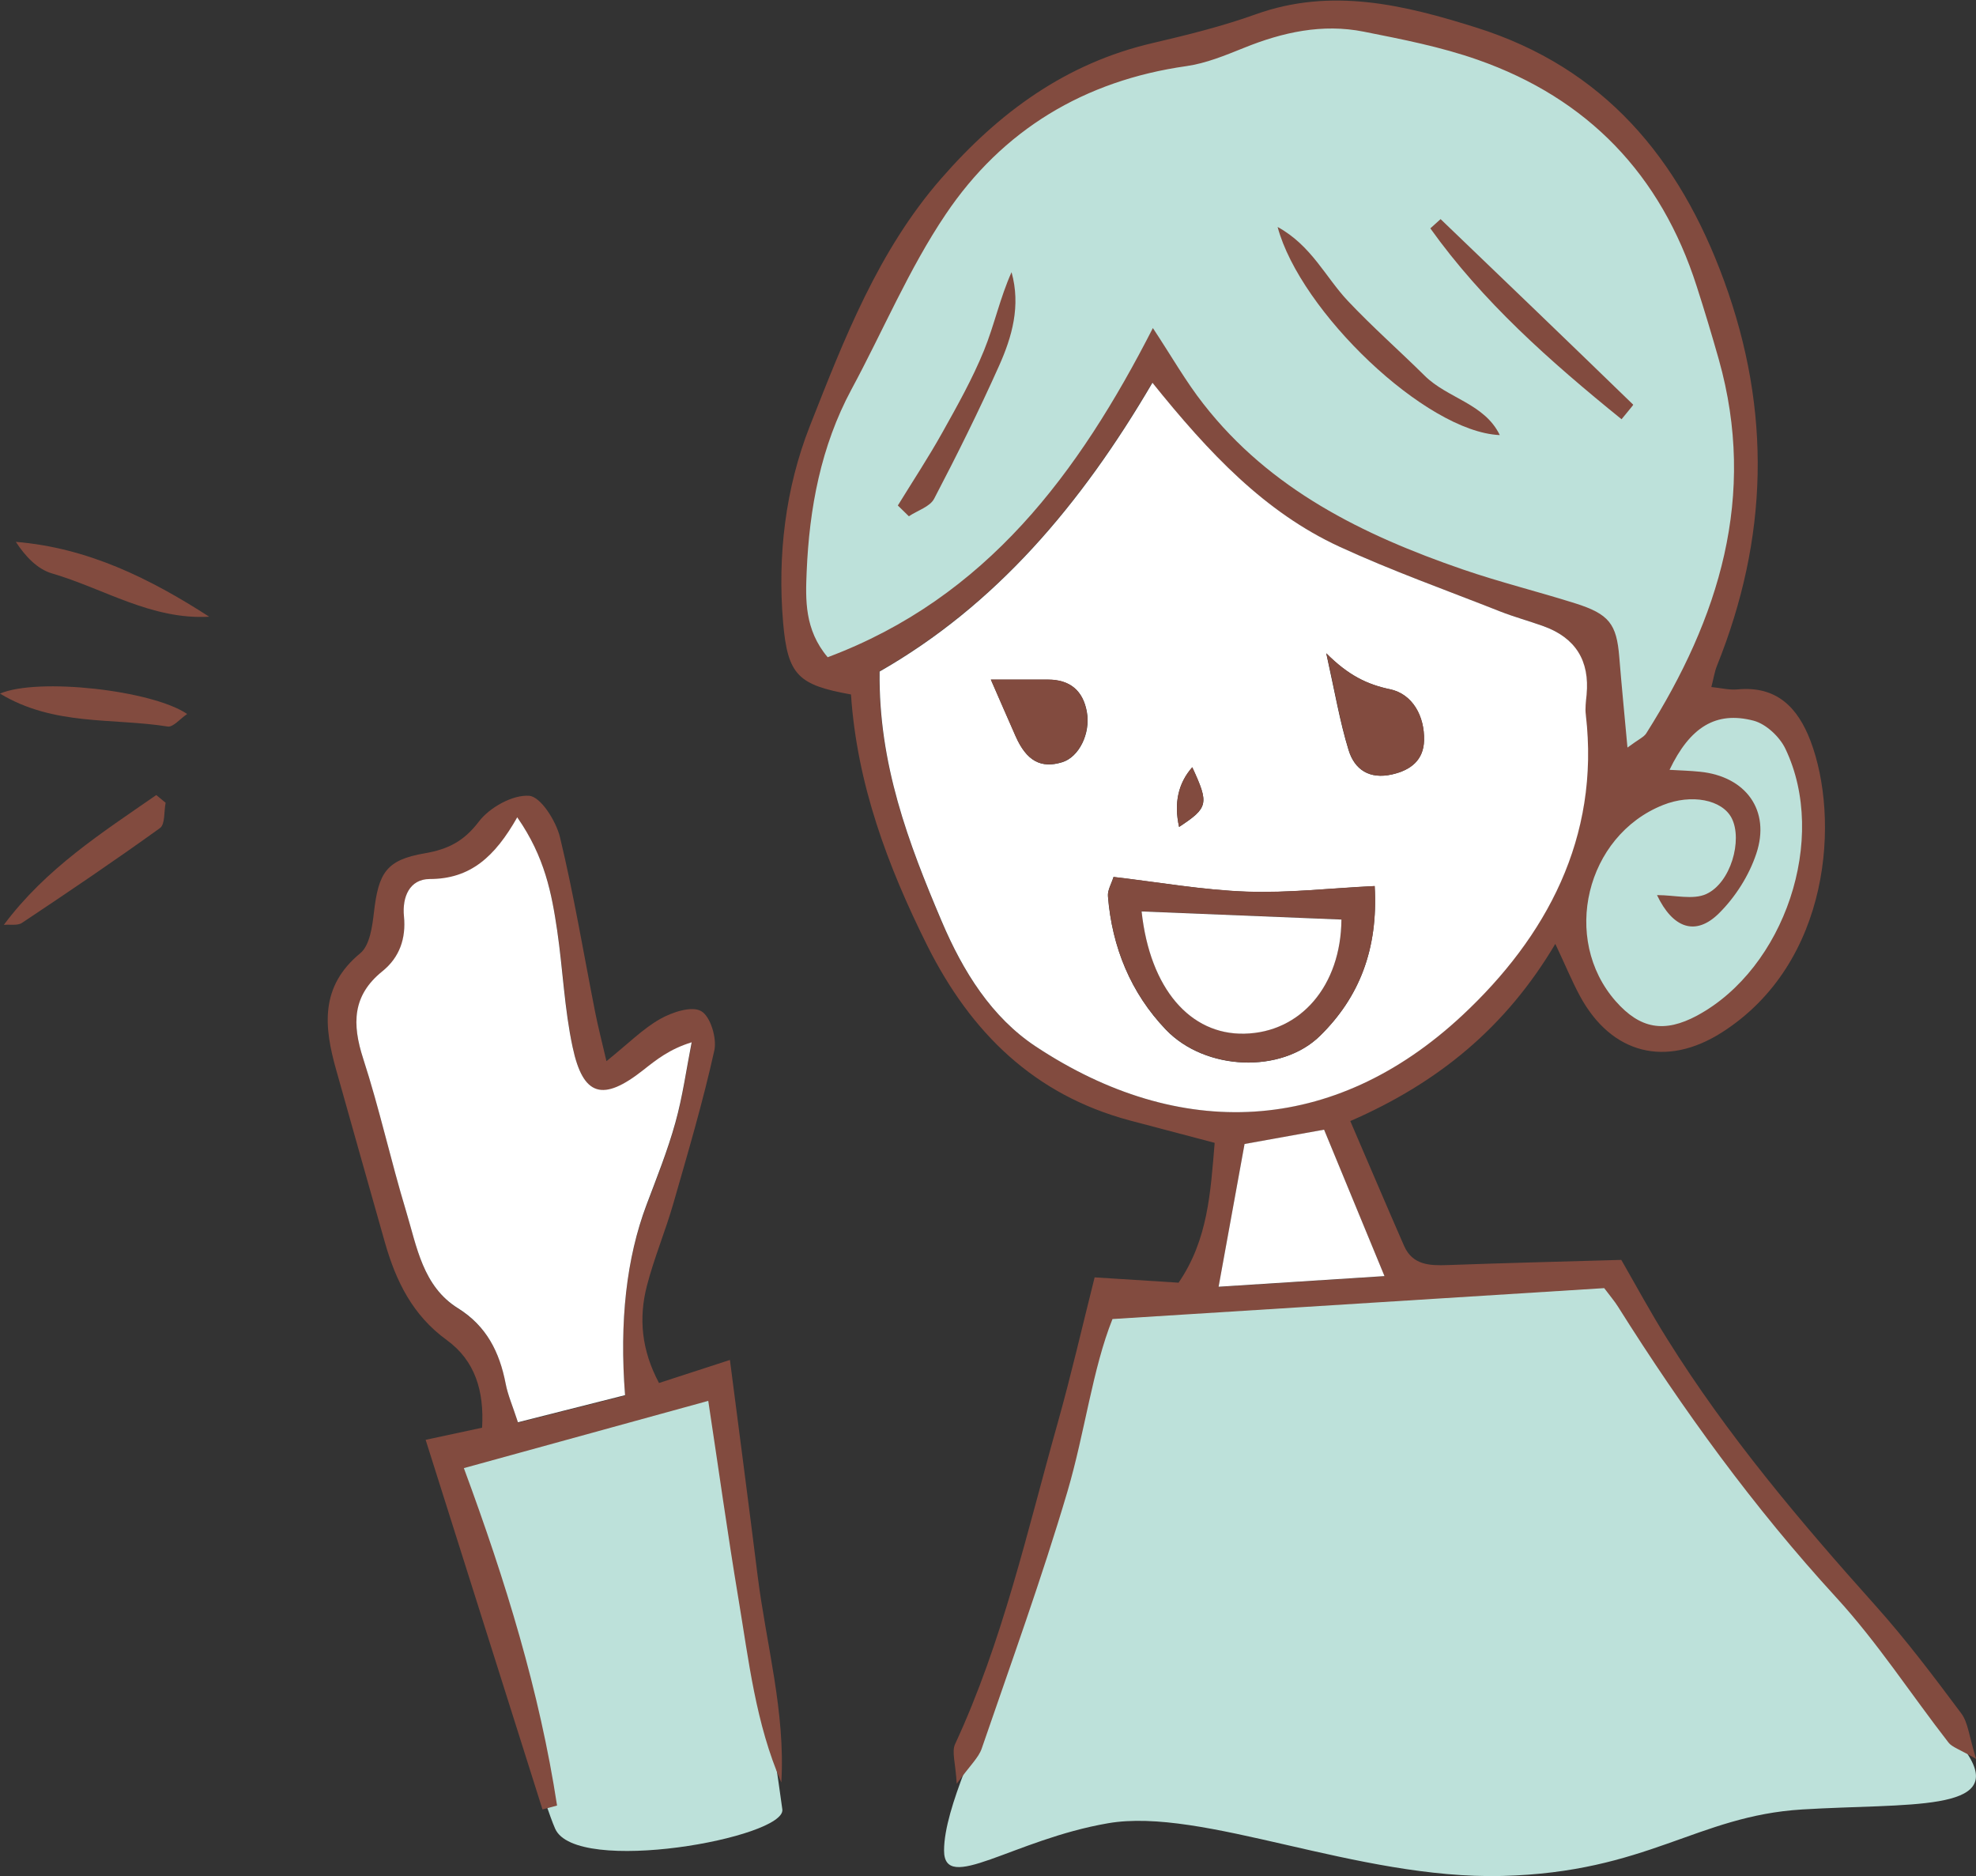 <?xml version="1.0" encoding="UTF-8"?>
<svg id="_レイヤー_2" data-name="レイヤー 2" xmlns="http://www.w3.org/2000/svg" viewBox="0 0 156.04 148.13">
  <rect x="0" y="0" width="156.04" height="148.13" fill="#333333" stroke="none"/>
  <defs>
    <style>
      .cls-1 {
        fill: #fff;
      }

      .cls-2 {
        fill: #824b3f;
      }

      .cls-3 {
        fill: #bde1da;
      }
    </style>
  </defs>
  <g id="_レイヤー_1-2" data-name="レイヤー 1">
    <g>
      <g>
        <path class="cls-2" d="m16.52,48.69c-4.56.26-8.31-2.22-12.42-3.42-1.13-.33-2.08-1.31-2.85-2.49,5.69.47,10.57,2.88,15.27,5.91Z"/>
        <path class="cls-2" d="m.31,73.01c3.33-4.46,7.74-7.26,12.03-10.24.25.2.49.4.74.61-.14.68-.03,1.7-.45,2-3.57,2.57-7.22,5.04-10.89,7.48-.35.24-.95.11-1.43.16Z"/>
        <path class="cls-2" d="m0,54.76c2.99-1.28,12.02-.27,14.78,1.61-.57.39-1.11,1.06-1.54.99-4.35-.69-9-.03-13.24-2.6Z"/>
      </g>
      <g>
        <path class="cls-3" d="m93.88,4.29c2.35-1.03,7.66-3.76,12.69-2.9,5.02.86,15.07,3.3,18.88,6.89,3.81,3.59,11.27,10.87,12.42,24.82,0,7.67-1.32,18.02-4.07,20.55-2.75,2.54,3.92,1.37,5.36,2.12,1.44.75,4.88,4.62,4.31,8.78-.57,4.17-2.44,12.06-6.53,14.79-4.09,2.73-7.54,3.65-10.55,0-3.01-3.65-2.73-8.61-.93-13.35,1.8-4.74,1.51-11.2,1.08-13.64-.43-2.44-1.21-3.16-5.56-4.74-4.35-1.58-17.7-6.17-21.29-9.62-3.59-3.45-7.75-9.76-8.33-9.62-.57.14-1.1,2.47-3.85,5.97-2.75,3.5-10.23,13.71-18.05,17.22-7.82,3.51-7.39-4.3-6.81-10.09.57-5.79,8.61-21.82,9.91-23.56,1.29-1.75,8.37-13.03,21.34-13.63Z"/>
        <path class="cls-3" d="m125.44,100.74c1.65-.29,3.81,3.3,7.39,8.47,3.59,5.17,19.52,24.66,22.54,29.27,3.02,4.61-4.72,3.87-13.06,4.38-8.33.51-12.21,4.96-23.69,5.25-11.49.29-23.64-5.46-31.13-4.16-7.49,1.29-12.94,5.6-12.94,2.15s3.1-9.33,3.7-11.92c.61-2.58,7.64-28.43,8.36-30.01.72-1.58,32.59-4.02,38.83-3.45Z"/>
        <path class="cls-3" d="m35.21,115.09c1.72-.57,21.1-6.75,21.39-5.89.29.86,4.91,31.42,5.18,33.66.27,2.24-16.29,5.24-17.94,1.52-1.66-3.72-8.63-29.29-8.63-29.29Z"/>
        <path class="cls-2" d="m135.13,54.24c.78.08,1.43.25,2.07.19,3.11-.3,4.77,1.44,5.77,4.06,2.32,6.1,1.64,17.53-7.01,23.03-4.39,2.79-8.71,1.72-11.2-2.89-.62-1.15-1.12-2.37-1.94-4.11-3.9,6.58-9.23,10.96-16.19,13.99,1.51,3.5,2.86,6.69,4.25,9.86.67,1.51,2.01,1.56,3.42,1.51,4.43-.16,8.86-.27,13.73-.41,1.09,1.89,2.29,4.12,3.64,6.27,4.73,7.57,10.46,14.36,16.41,21,2.43,2.71,4.62,5.62,6.8,8.54.54.72.61,1.8,1.17,3.59-1.35-.78-1.9-.93-2.18-1.29-2.97-3.82-5.62-7.92-8.88-11.47-6.5-7.09-12.1-14.81-17.21-22.93-.28-.45-.63-.85-1.1-1.48-12.69.8-25.42,1.6-38.83,2.44-1.58,3.95-2.17,8.91-3.56,13.63-2.02,6.83-4.45,13.54-6.77,20.29-.25.72-.9,1.3-1.97,2.77-.09-1.63-.41-2.52-.13-3.13,3.77-8.12,5.7-16.83,8.11-25.38,1.05-3.74,1.92-7.53,2.91-11.47,2.38.15,4.47.28,6.63.42,2.32-3.39,2.52-7.11,2.85-11.04-2.35-.62-4.53-1.19-6.71-1.77-7.54-2.02-12.53-6.92-15.97-13.77-3.16-6.32-5.57-12.82-6.04-19.86-4.15-.75-5-1.5-5.36-5.68-.45-5.3.18-10.6,2.11-15.51,2.71-6.87,5.38-13.82,10.37-19.54,4.55-5.22,9.85-9.11,16.7-10.7,2.74-.64,5.49-1.32,8.14-2.27,5.99-2.15,11.75-.74,17.43,1.05,10.03,3.16,16.01,10.27,19.56,20,3.76,10.29,3.48,20.32-.56,30.37-.2.49-.27,1.02-.46,1.74Zm-6.61,4.78c.87-.65,1.29-.82,1.48-1.12,5.75-9.09,8.77-18.72,5.73-29.52-.55-1.94-1.13-3.87-1.75-5.79-2.82-8.8-8.59-14.82-17.29-17.87-2.9-1.02-5.97-1.62-9-2.22-3.26-.65-6.4.04-9.46,1.28-1.47.59-2.99,1.22-4.54,1.44-8.06,1.14-14.53,5.04-19.01,11.7-2.91,4.31-4.95,9.21-7.44,13.82-2.42,4.5-3.33,9.39-3.54,14.4-.09,2.19-.18,4.57,1.66,6.75,12.55-4.7,19.83-14.55,25.68-25.99,1.48,2.24,2.6,4.22,3.99,5.99,5.27,6.76,12.6,10.35,20.46,13.06,2.93,1.01,5.94,1.75,8.89,2.68,2.7.85,3.28,1.64,3.49,4.24.18,2.22.4,4.44.65,7.18Zm-37.53-28.82c-5.67,9.7-12.42,17.59-21.55,22.81-.08,7.28,2.27,13.52,4.91,19.73,1.68,3.95,3.93,7.56,7.42,9.87,11.32,7.5,23.52,7.04,33.69-2.46,6.61-6.17,10.88-14.01,9.75-23.72-.06-.52.02-1.06.06-1.59q.37-4.04-3.4-5.41c-1.14-.41-2.31-.73-3.44-1.17-4.25-1.67-8.56-3.21-12.7-5.12-5.87-2.71-10.24-7.33-14.76-12.95Zm39.87,40.47c1.4,0,2.83.39,3.87-.08,1.95-.88,2.89-4.27,2.02-5.99-.75-1.47-3.18-1.94-5.43-1.04-6.09,2.43-8.05,10.58-3.73,15.49,1.93,2.19,3.84,2.52,6.43,1.13,6.91-3.73,10.36-13.97,6.97-21.06-.45-.95-1.53-1.96-2.51-2.22-2.98-.78-5.03.51-6.64,3.88.85.05,1.63.07,2.4.15,3.61.36,5.6,3.04,4.45,6.47-.57,1.72-1.65,3.42-2.94,4.7-1.87,1.86-3.67,1.16-4.9-1.43Zm-21.53,30.09c-1.82-4.41-3.28-7.95-4.77-11.56-2.24.4-4.16.75-6.28,1.13-.66,3.62-1.29,7.11-2.05,11.27,4.61-.3,8.54-.55,13.1-.84Z"/>
        <path class="cls-2" d="m33.64,113.67c1.51-.32,2.9-.62,4.43-.95.17-2.91-.56-5.3-2.79-6.92-2.69-1.95-4.01-4.64-4.88-7.69-1.29-4.54-2.57-9.08-3.85-13.63-.96-3.39-1.31-6.58,1.9-9.22.75-.62.95-2.11,1.08-3.24.36-3.11.97-4.13,4.01-4.65,1.85-.32,3.09-.95,4.27-2.5.85-1.12,2.68-2.14,3.98-2.04.91.07,2.12,1.99,2.43,3.27,1.1,4.56,1.87,9.21,2.78,13.82.22,1.12.51,2.23.89,3.86,1.74-1.4,2.88-2.56,4.24-3.33.95-.54,2.5-1.05,3.24-.62.73.41,1.25,2.13,1.04,3.1-.9,4.06-2.08,8.06-3.23,12.06-.63,2.2-1.53,4.33-2.1,6.54-.65,2.54-.43,5.05.96,7.66,1.89-.61,3.71-1.2,5.6-1.82.77,5.97,1.5,11.51,2.19,17.05.68,5.42,2.2,10.75,1.87,16.31-2.03-4.66-2.57-9.63-3.39-14.52-.84-5.03-1.54-10.08-2.38-15.61-6.33,1.74-12.69,3.49-19.3,5.31,3.31,8.95,5.98,17.64,7.36,26.64-.38.1-.77.21-1.15.31-3.04-9.61-6.08-19.22-9.23-29.19Zm7.22-49.12c-1.77,3.12-3.7,4.88-6.92,4.88-1.6,0-2.18,1.41-2.03,2.95.17,1.75-.35,3.24-1.7,4.33-2.39,1.92-2.4,4.18-1.52,6.9,1.29,3.97,2.18,8.06,3.39,12.05.85,2.81,1.31,5.92,4.1,7.66,2.26,1.41,3.28,3.46,3.76,5.95.17.89.54,1.73.97,3.05,2.97-.75,5.76-1.46,8.46-2.14q-.7-8.74,1.69-15.02c.81-2.14,1.66-4.28,2.28-6.49.58-2.08.87-4.23,1.29-6.35-1.76.54-2.78,1.37-3.82,2.19-3.18,2.51-4.75,2.09-5.58-1.8-.64-3.02-.76-6.15-1.22-9.21-.43-2.91-.96-5.81-3.14-8.92Z"/>
        <path class="cls-1" d="m90.99,30.2c4.52,5.62,8.89,10.23,14.76,12.95,4.14,1.91,8.45,3.44,12.7,5.12,1.12.44,2.3.76,3.44,1.17q3.78,1.37,3.4,5.41c-.05.53-.13,1.07-.06,1.59,1.13,9.71-3.14,17.55-9.75,23.72-10.18,9.5-22.37,9.95-33.69,2.46-3.49-2.31-5.74-5.92-7.42-9.87-2.64-6.21-5-12.45-4.91-19.73,9.13-5.22,15.88-13.12,21.55-22.81Zm-3.06,39.04c-.16.53-.48,1.04-.44,1.52.32,4.03,1.82,7.66,4.58,10.54,3.12,3.25,9.12,3.48,12.17.48,3.08-3.02,4.6-6.81,4.31-11.82-3.51.17-6.83.56-10.12.44-3.46-.13-6.91-.74-10.51-1.16Zm16.8-17.66c.68,3.06,1.07,5.39,1.76,7.63.47,1.55,1.64,2.34,3.44,1.93,1.5-.34,2.48-1.15,2.52-2.68.05-1.92-.91-3.66-2.68-4.04-1.81-.38-3.29-1.09-5.05-2.85Zm-26.48,2.08c.69,1.59,1.32,3.03,1.96,4.48.85,1.93,1.99,2.56,3.67,2.04,1.32-.4,2.25-2.26,1.95-3.96-.3-1.69-1.33-2.55-3.06-2.56-1.34,0-2.67,0-4.51,0Zm14.86,11.63c2.31-1.52,2.38-1.82,1.04-4.71q-1.67,1.89-1.04,4.71Z"/>
        <path class="cls-1" d="m109.33,100.75c-4.56.29-8.49.54-13.1.84.76-4.16,1.39-7.64,2.05-11.27,2.12-.38,4.04-.73,6.28-1.13,1.49,3.61,2.95,7.15,4.77,11.56Z"/>
        <path class="cls-1" d="m40.86,64.55c2.17,3.11,2.71,6.01,3.14,8.92.45,3.06.57,6.19,1.22,9.21.83,3.9,2.4,4.31,5.58,1.8,1.04-.82,2.07-1.65,3.82-2.19-.42,2.12-.71,4.28-1.29,6.35-.61,2.2-1.47,4.34-2.28,6.49q-2.37,6.29-1.69,15.02c-2.71.68-5.49,1.39-8.46,2.14-.43-1.32-.8-2.16-.97-3.05-.48-2.48-1.5-4.54-3.76-5.95-2.78-1.73-3.25-4.85-4.1-7.66-1.21-3.99-2.1-8.08-3.39-12.05-.88-2.72-.87-4.98,1.52-6.9,1.35-1.09,1.87-2.58,1.7-4.33-.15-1.53.44-2.94,2.03-2.95,3.22,0,5.15-1.76,6.92-4.88Z"/>
        <path class="cls-2" d="m118.42,34.35c-5.84-.26-15.74-9.76-17.53-16.43,2.68,1.47,3.79,3.98,5.55,5.84,1.93,2.05,4.06,3.92,6.06,5.9,1.8,1.79,4.72,2.19,5.93,4.68Z"/>
        <path class="cls-2" d="m128.05,33.1c-5.72-4.63-10.99-9.32-15.1-15.07.27-.24.54-.49.81-.73,5.08,4.87,10.16,9.75,15.21,14.65.03.02-.46.57-.92,1.15Z"/>
        <path class="cls-2" d="m70.9,39.91c1.18-1.92,2.42-3.8,3.52-5.77,1.18-2.11,2.37-4.23,3.28-6.46.82-2.01,1.27-4.17,2.18-6.19.74,2.66.04,5.1-.99,7.4-1.59,3.55-3.32,7.04-5.12,10.48-.33.64-1.31.93-2,1.39-.29-.28-.58-.57-.87-.85Z"/>
        <path class="cls-2" d="m87.93,69.23c3.6.42,7.05,1.04,10.51,1.16,3.29.12,6.6-.27,10.12-.44.29,5.01-1.24,8.79-4.31,11.82-3.05,3-9.05,2.77-12.17-.48-2.77-2.88-4.27-6.51-4.58-10.54-.04-.48.28-.99.44-1.52Zm2.22,2.72c.67,6.1,3.84,9.74,8.11,9.65,4.45-.1,7.63-3.79,7.67-9.01-5.16-.21-10.32-.42-15.78-.64Z"/>
        <path class="cls-2" d="m104.73,51.57c1.75,1.76,3.24,2.47,5.05,2.85,1.77.37,2.73,2.12,2.68,4.04-.04,1.53-1.02,2.34-2.52,2.68-1.8.41-2.97-.39-3.44-1.93-.68-2.24-1.07-4.58-1.76-7.63Z"/>
        <path class="cls-2" d="m78.25,53.65c1.84,0,3.18,0,4.51,0,1.73,0,2.76.87,3.06,2.56.3,1.71-.63,3.56-1.95,3.96-1.68.52-2.81-.11-3.67-2.04-.64-1.44-1.27-2.89-1.96-4.48Z"/>
        <path class="cls-2" d="m93.11,65.28q-.62-2.82,1.04-4.71c1.33,2.88,1.27,3.19-1.04,4.71Z"/>
        <path class="cls-1" d="m90.15,71.96c5.46.22,10.62.43,15.78.64-.04,5.22-3.22,8.92-7.67,9.01-4.27.09-7.45-3.55-8.11-9.65Z"/>
      </g>
    </g>
  </g>
</svg>